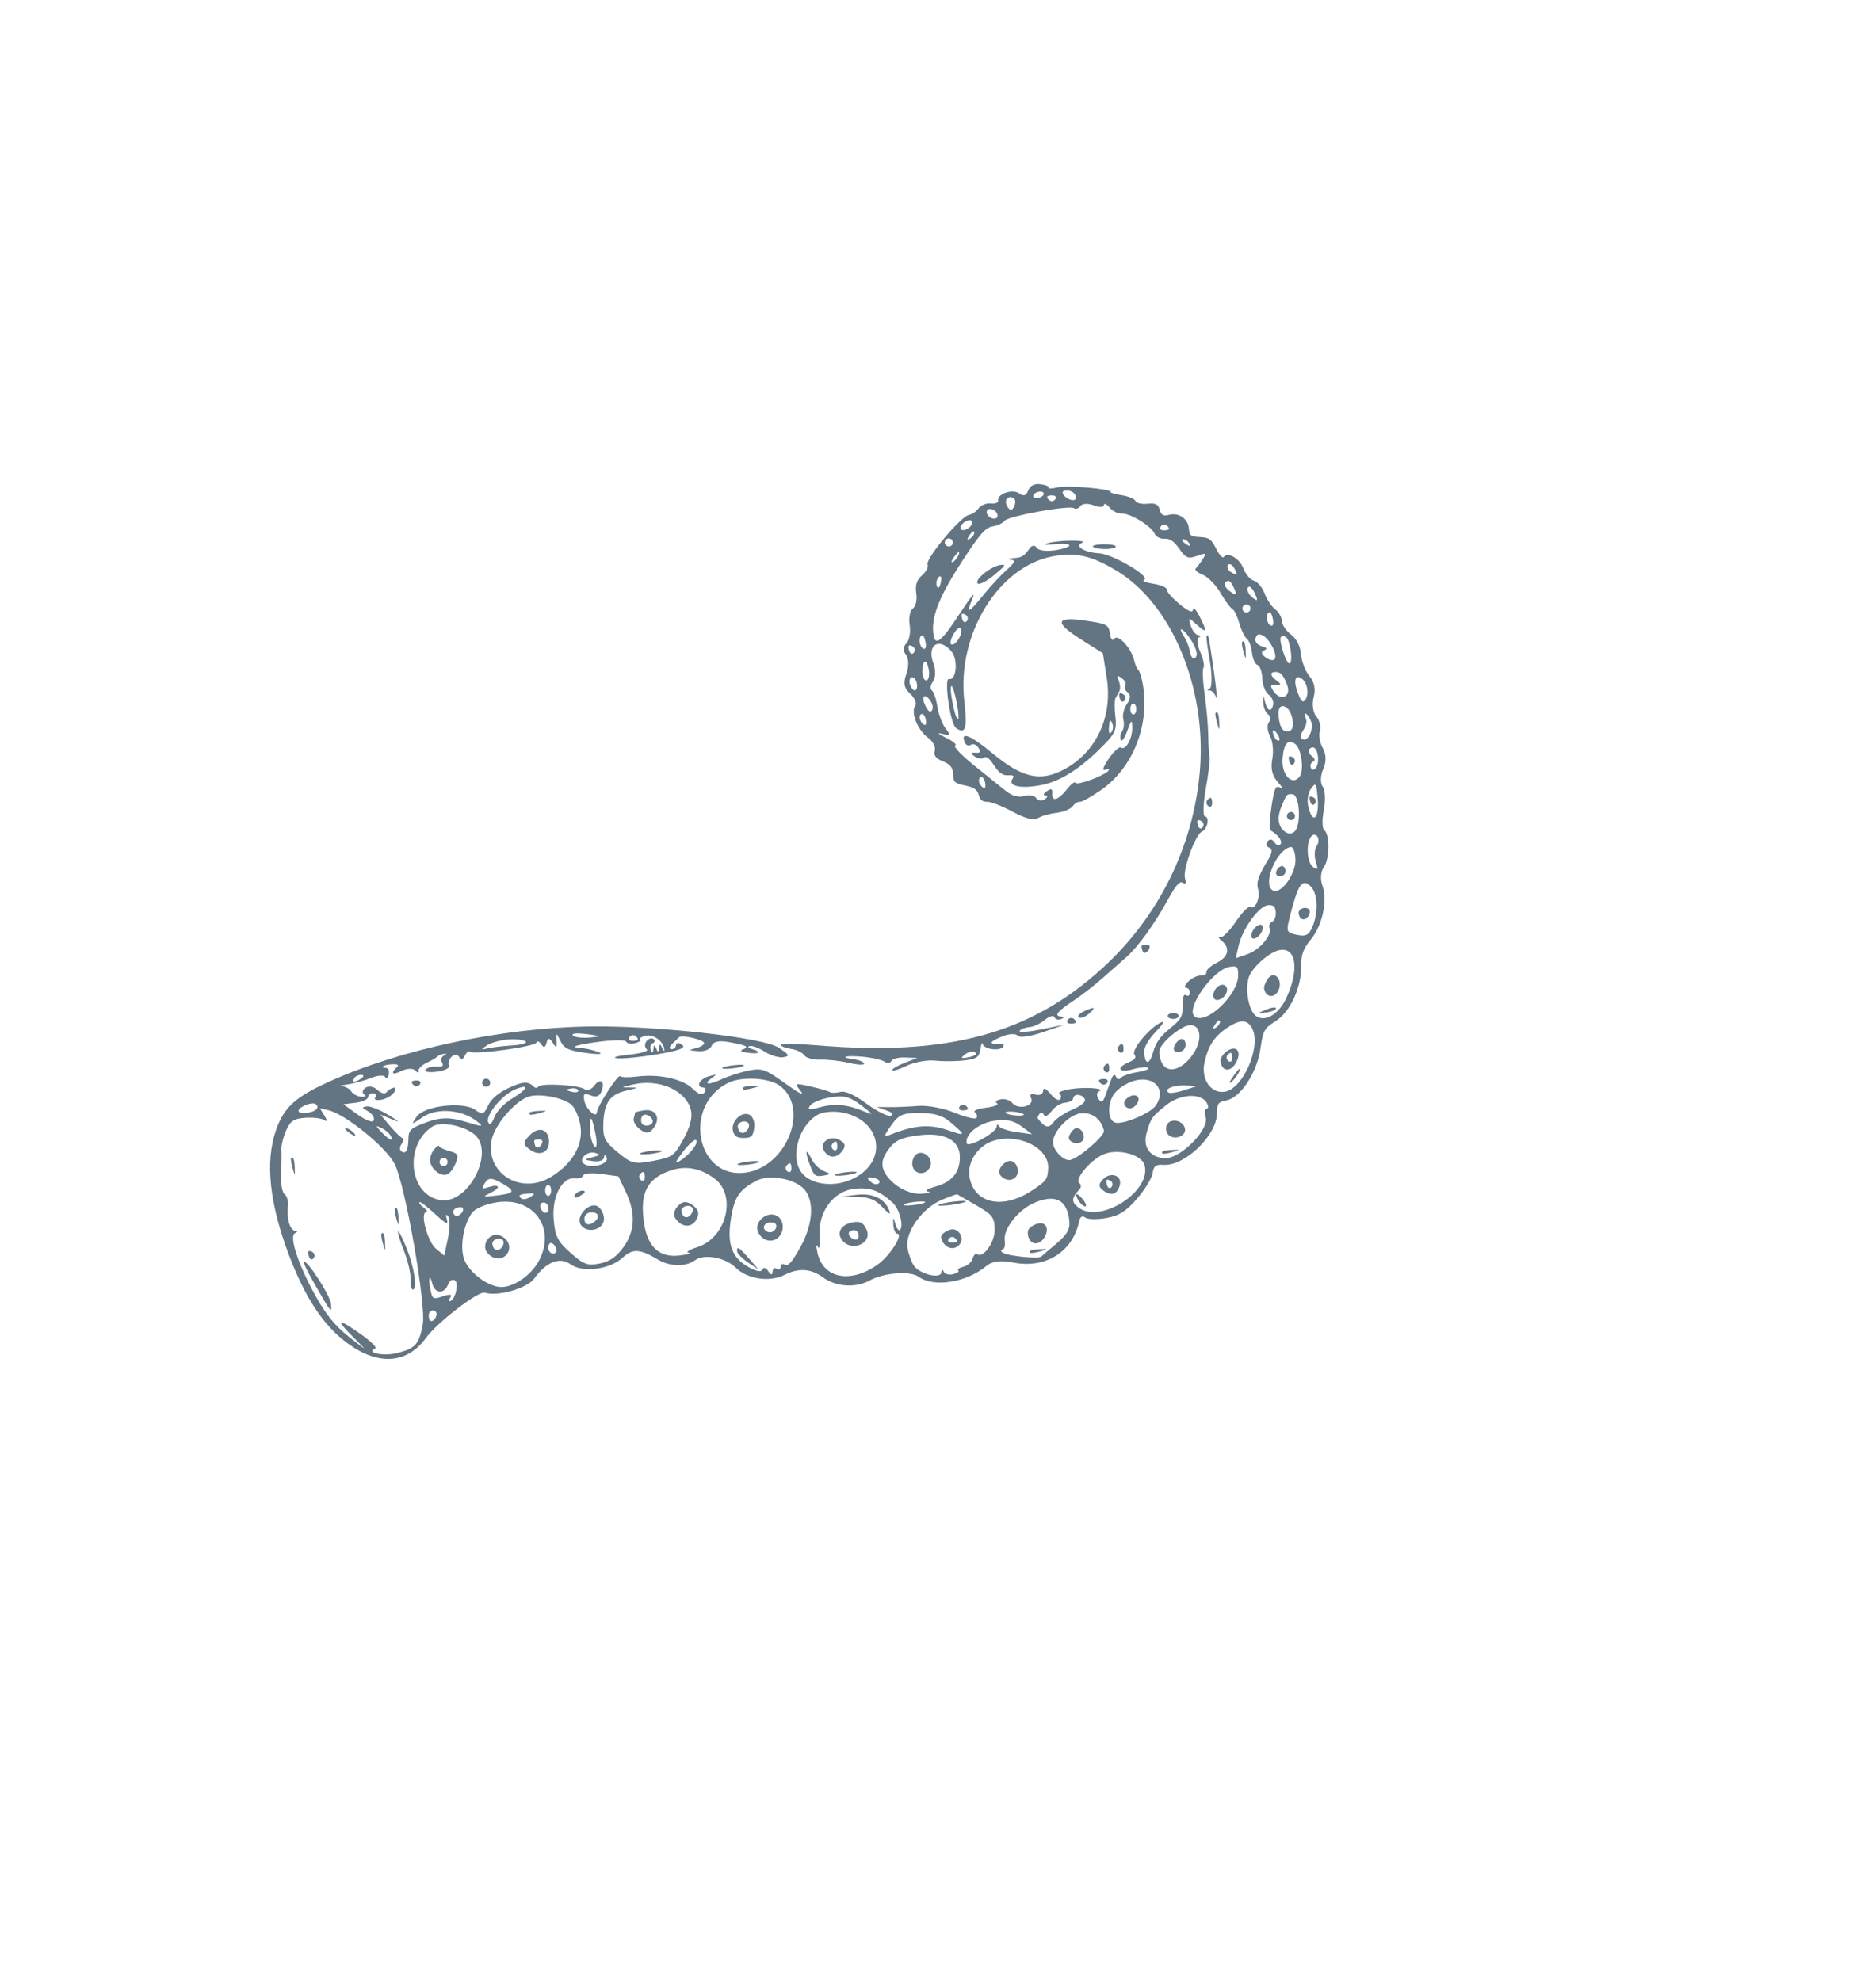 <?xml version="1.0" encoding="UTF-8"?> <svg xmlns="http://www.w3.org/2000/svg" width="463" height="489" viewBox="0 0 463 489" fill="none"> <mask id="mask0" mask-type="alpha" maskUnits="userSpaceOnUse" x="0" y="0" width="463" height="489"> <rect y="323.607" width="400" height="281" transform="rotate(-54 0 323.607)" fill="#C4C4C4"></rect> </mask> <g mask="url(#mask0)"> <path fill-rule="evenodd" clip-rule="evenodd" d="M68.099 278.984C65.405 286.771 66.504 297.116 71.387 309.946C75.397 320.486 79.893 327.222 85.819 331.571C93.383 337.122 100.468 336.622 105.128 330.207C107.9 326.392 118.101 318.543 119.644 319.038C122.821 320.058 130.069 317.997 131.83 315.573C134.858 311.405 138.176 310.113 140.855 312.06C143.784 314.188 150.502 313.318 153.664 310.401C156.138 308.118 157.946 308.208 162.307 310.827C165.354 312.657 169.236 312.731 171.581 311.002C173.776 309.385 179.039 310.355 181.55 312.84C184.466 315.726 189.908 316.524 193.697 314.622C197.145 312.892 200.124 313.095 203.109 315.263C206.367 317.631 211.159 317.936 214.706 316.001C218.195 314.097 224.669 313.623 226.729 315.12C230.479 317.844 238.578 316.533 243.499 312.406C244.86 311.264 246.985 311.004 250.05 311.604C258.008 313.161 264.684 309.032 266.314 301.545C266.595 300.258 267.078 299.936 267.87 300.512C268.502 300.971 270.845 301.017 273.077 300.614C276.238 300.043 277.914 298.977 280.658 295.793C282.595 293.543 284.316 290.719 284.482 289.516C284.723 287.765 285.253 287.362 287.14 287.494C292.342 287.86 300.249 280.295 300.343 274.861C300.387 272.306 300.586 272.033 302.724 271.584C306.213 270.852 310.241 264.707 311.073 258.848C311.708 254.381 312.055 253.745 314.778 252.064C318.418 249.817 321.318 243.486 321.117 238.229C321.028 235.9 321.737 233.985 323.434 231.973C326.36 228.502 327.739 222.18 326.362 218.549C325.804 217.08 325.948 215.119 326.688 214.101C328.171 212.059 328.257 205.963 326.817 204.868C326.302 204.476 326.259 202.248 326.723 199.916C327.188 197.584 327.057 194.984 326.433 194.138C325.81 193.292 325.871 191.356 326.57 189.837C327.361 188.114 327.329 186.173 326.485 184.68C325.739 183.363 325.405 181.459 325.741 180.448C326.076 179.436 325.686 177.814 324.872 176.841C324.041 175.848 323.751 173.764 324.211 172.087C324.743 170.144 324.386 168.333 323.187 166.901C322.175 165.69 321.225 163.237 321.078 161.449C320.918 159.5 319.945 157.572 318.647 156.628C317.456 155.763 316.431 154.253 316.367 153.272C316.304 152.292 315.556 150.983 314.704 150.365C313.853 149.747 312.688 148.005 312.116 146.494C311.543 144.984 310.347 143.553 309.46 143.315C308.572 143.077 307.406 141.721 306.869 140.304C305.921 137.806 303.003 136.117 302.005 137.489C301.736 137.86 300.898 136.93 300.144 135.423C298.961 133.058 298.414 132.664 296.16 132.555C293.886 132.446 293.532 132.183 293.425 130.532C293.266 128.077 290.975 126.441 288.559 127.058C287.096 127.43 286.551 127.139 286.209 125.798C285.866 124.452 285.175 124.116 283.191 124.33C281.776 124.482 280.442 124.174 280.225 123.644C280.008 123.115 278.487 122.479 276.847 122.232C275.206 121.984 273.975 121.628 274.11 121.442C274.645 120.706 263.491 119.72 261.044 120.287C259.613 120.617 258.615 120.653 258.823 120.365C259.033 120.077 258.145 119.697 256.851 119.518C255.301 119.305 254.251 119.825 253.777 121.037C253.257 122.368 252.636 122.575 251.543 121.781C249.92 120.601 246.112 121.879 246.371 123.515C246.456 124.057 245.635 124.397 244.545 124.267C243.455 124.138 242.1 124.669 241.534 125.448C240.969 126.226 239.892 126.961 239.144 127.079C237.149 127.395 228.367 137.926 228.936 139.318C229.193 139.945 228.566 141.156 227.543 142.012C226.266 143.081 225.826 144.471 226.139 146.451C226.39 148.037 226.012 149.713 225.298 150.177C224.584 150.641 224.23 152.474 224.511 154.252C224.793 156.029 224.424 158.07 223.691 158.787C222.872 159.588 222.836 160.672 223.596 161.599C224.278 162.432 224.334 164.51 223.72 166.234C222.868 168.63 223.084 169.797 224.648 171.232C225.77 172.264 226.323 173.605 225.877 174.219C224.716 175.816 226.463 180.195 228.995 182.034C230.232 182.933 230.964 184.313 230.709 185.265C230.386 186.472 230.945 187.201 232.748 187.926C234.53 188.643 235.234 189.539 235.239 191.101C235.244 192.972 235.654 193.36 238.176 193.873C240.395 194.324 241.215 194.894 241.552 196.217C241.856 197.408 242.509 197.938 243.604 197.882C244.486 197.837 247.335 198.947 249.934 200.348C253.051 202.029 255.156 202.574 256.119 201.949C256.921 201.428 258.982 200.834 260.699 200.627C262.416 200.423 264.231 199.689 264.732 198.999C265.234 198.308 266.005 197.82 266.447 197.914C266.889 198.009 269.23 196.72 271.649 195.05C279.577 189.583 283.778 179.075 282.069 168.989C281.774 167.244 281.272 165.629 280.953 165.397C280.635 165.166 280.161 164.062 279.901 162.944C279.208 159.975 275.916 156.385 275.019 157.619C274.543 158.275 274.169 157.828 273.93 156.317C273.592 154.18 273.178 153.959 268.148 153.216C260.496 152.087 260.055 153.54 266.758 157.786L272.188 161.227L273.148 167.315C274.657 176.885 270.578 185.648 262.635 189.901C256.782 193.035 252.31 192.03 244.949 185.925C239.508 181.412 236.94 180.398 238.096 183.218C238.392 183.94 239.066 184.222 239.595 183.844C240.123 183.466 240.955 183.771 241.442 184.521C242.162 185.628 242.031 185.867 240.753 185.786C239.529 185.709 239.476 185.908 240.516 186.678C241.253 187.223 242.266 187.377 242.766 187.019C243.406 186.561 244.173 187.125 245.346 188.92C246.569 190.788 247.496 191.441 248.804 191.357C250.108 191.273 250.413 191.487 249.931 192.15C248.614 193.963 251.71 194.727 256.699 193.819C261.788 192.893 266.842 189.642 272.82 183.449C275.245 180.936 275.636 179.881 275.27 176.823C275.031 174.822 275.04 172.807 275.291 172.344C275.542 171.882 275.976 171.094 276.255 170.592C276.535 170.089 276.468 168.937 276.107 168.031C275.547 166.626 275.661 166.532 276.876 167.398C277.659 167.957 278.036 168.779 277.713 169.224C277.39 169.668 277.671 170.429 278.339 170.914C279.077 171.451 279.005 172.549 278.154 173.72C277.386 174.777 276.974 176.493 277.239 177.532C277.504 178.571 277.372 179.9 276.946 180.487C276.519 181.074 276.358 182.012 276.588 182.572C276.846 183.2 277.46 182.376 278.196 180.413C279.29 177.495 279.39 177.434 279.433 179.671C279.484 182.357 277.763 185.329 276.631 184.507C276.235 184.218 274.886 185.459 273.634 187.264C272.289 189.203 271.918 190.323 272.727 190.004C273.479 189.706 273.867 189.787 273.589 190.185C272.747 191.387 265.764 193.968 265.444 193.196C265.281 192.798 264.334 193.511 263.339 194.778C261.2 197.506 259.54 198 259.701 195.861C259.79 194.662 259.496 194.538 258.346 195.286C257.497 195.838 257.36 196.276 258.022 196.326C258.661 196.373 258.577 196.795 257.83 197.28C257.095 197.758 256.148 197.618 255.726 196.969C255.306 196.32 253.987 196.092 252.797 196.464C251.452 196.883 249.748 196.427 248.292 195.257C247.004 194.223 243.443 191.357 240.378 188.89C237.313 186.422 235.223 184.228 235.731 184.015C236.239 183.802 235.266 182.955 233.569 182.133C231.465 181.113 231.157 180.793 232.601 181.126C234.651 181.599 234.673 181.553 233.299 179.686C232.518 178.625 231.638 176.235 231.343 174.374C231.048 172.513 230.426 170.714 229.961 170.376C229.496 170.038 229.639 169.041 230.277 168.162C230.916 167.283 230.963 165.305 230.38 163.768C228.64 159.177 231.767 157.112 234.859 160.81C236.512 162.786 236.019 168.132 234.237 167.568C232.889 167.141 234.499 178.617 235.932 179.658C238.297 181.376 238.763 179.85 237.985 172.938C236.138 156.541 246.429 139.786 259.872 137.301C265.483 136.264 269.237 137.1 275.412 140.761C289.126 148.893 297.853 169.719 296.132 190.213C294.563 208.924 285.987 226.276 272.028 238.991C254.238 255.196 233.809 260.718 201.708 258.002C196.707 257.579 192.663 257.529 192.72 257.891C192.778 258.253 193.919 258.7 195.256 258.884C196.594 259.069 198.043 259.769 198.48 260.439C198.915 261.11 200.706 261.604 202.457 261.538C204.209 261.471 207.383 261.827 209.51 262.332C211.636 262.835 213.324 262.919 213.261 262.517C213.197 262.116 212.091 261.642 210.802 261.465C206.865 260.922 208.702 260.41 213.082 260.829C215.345 261.045 217.72 261.603 218.361 262.07C219.004 262.536 219.723 262.458 219.961 261.897C220.199 261.335 221.746 260.929 223.398 260.995L226.402 261.113L223.254 262.333C221.523 263.003 220.148 263.815 220.199 264.137C220.25 264.459 221.851 263.972 223.759 263.055C225.665 262.138 228.814 261.562 230.756 261.777C232.699 261.991 235.937 261.971 237.951 261.732C241.033 261.366 241.669 260.925 241.966 258.953C242.16 257.664 242.409 257.072 242.519 257.638C242.776 258.955 246.715 259.525 247.558 258.365C247.977 257.788 247.527 257.53 246.251 257.611C243.73 257.774 244.378 256.939 247.767 255.653C249.245 255.093 250.782 255.082 251.182 255.631C251.582 256.179 254.347 255.791 257.328 254.768L262.746 252.908L256.903 254.076C253.69 254.718 251.328 254.877 251.653 254.43C251.978 253.982 253.063 253.563 254.063 253.498C255.062 253.435 256.77 252.637 257.857 251.727C258.944 250.818 260.015 250.515 260.236 251.054C260.457 251.594 261.211 251.801 261.911 251.514C262.707 251.188 262.677 250.954 261.832 250.891C260.033 250.756 260.985 249.578 265.065 246.893C266.916 245.675 270.155 243.15 272.262 241.282C274.37 239.414 276.961 237.125 278.021 236.195C280.813 233.747 284.933 228.055 288.137 222.222C290.248 218.379 291.176 217.323 291.948 217.884C292.642 218.388 292.8 218.006 292.44 216.697C291.873 214.632 295.065 205.895 296.62 205.257C297.973 204.703 298.619 201.61 297.401 201.519C296.835 201.477 296.922 198.367 297.595 194.61C298.267 190.853 298.693 187.38 298.54 186.893C298.386 186.405 298.236 184.042 298.206 181.641C298.176 179.239 297.771 174.633 297.305 171.405C296.841 168.178 296.709 165.194 297.015 164.774C297.319 164.355 296.956 162.599 296.208 160.873C295.46 159.146 295.323 157.539 295.904 157.301C296.485 157.063 296.429 156.828 295.78 156.779C295.13 156.731 294.278 155.68 293.886 154.444C293.219 152.339 293.304 152.314 295.226 154.051C297.864 156.434 298.035 156.079 296.103 152.231C295.239 150.51 294.488 149.697 294.433 150.424C294.365 151.34 293.346 150.936 291.12 149.108C289.352 147.658 287.936 146.05 287.975 145.536C288.013 145.022 286.516 144.369 284.647 144.084C282.778 143.8 281.75 143.361 282.364 143.11C284.167 142.372 274.541 136.708 271.21 136.548C267.727 136.379 265.082 134.78 266.993 133.998C268.859 133.233 261.308 133.267 258.707 134.035C257.42 134.416 257.909 134.542 259.907 134.347C264.797 133.867 265.39 134.916 260.705 135.761C258.514 136.156 256.356 135.92 255.912 135.236C255.43 134.494 254.722 134.517 254.159 135.292C252.66 137.355 252.216 137.62 250.017 137.759C248.878 137.831 248.638 137.996 249.485 138.124C250.721 138.313 250.513 138.818 248.44 140.673C247.017 141.945 244.576 144.561 243.014 146.485C239.013 151.418 238.317 151.748 239.928 147.952C240.889 145.686 239.908 146.812 236.812 151.526C232.047 158.782 230.607 159.759 230.302 155.942C229.974 151.843 232.028 146.846 237.494 138.449C241.857 131.743 243.218 130.198 245.008 129.915C246.21 129.724 247.53 129.104 247.943 128.536C248.805 127.35 263.96 124.621 265.098 125.448C265.515 125.751 266.223 125.492 266.673 124.872C267.123 124.254 268.584 124.187 269.922 124.724C271.258 125.262 272.387 125.24 272.429 124.674C272.471 124.107 273.098 124.367 273.821 125.249C274.545 126.131 275.891 126.804 276.813 126.745C278.878 126.611 284.21 129.866 284.972 131.725C285.28 132.476 286.369 133.037 287.393 132.971C288.756 132.883 289.741 133.551 291.07 135.464C292.647 137.735 293.212 137.965 295.384 137.218C297.779 136.393 297.839 136.427 296.82 138.022C296.235 138.939 295.469 139.963 295.118 140.298C294.767 140.633 295.528 141.33 296.809 141.845C298.14 142.38 300.05 144.332 301.269 146.405C302.442 148.397 303.753 150.169 304.183 150.34C304.612 150.511 305.364 152.067 305.855 153.797C306.345 155.527 307.186 157.263 307.725 157.655C308.263 158.045 308.835 159.587 308.996 161.08C309.157 162.574 309.769 163.947 310.357 164.133C310.943 164.319 311.475 165.804 311.537 167.433C311.599 169.063 312.313 170.877 313.124 171.466C313.934 172.054 314.409 173.234 314.181 174.088C313.674 175.976 312.663 175.393 312.121 172.9C311.782 171.34 311.728 171.393 311.765 173.26C311.788 174.466 312.309 175.818 312.921 176.263C313.535 176.709 313.634 177.627 313.142 178.303C312.65 178.981 312.791 180.509 313.455 181.7C314.12 182.892 314.366 185.423 314.003 187.326C313.549 189.71 313.983 191.491 315.4 193.06C316.531 194.31 316.825 194.942 316.054 194.462C314.847 193.711 314.537 194.348 313.807 199.093C313.342 202.119 313.197 204.728 313.484 204.891C315.422 205.991 316.599 207.571 316.047 208.332C315.689 208.824 315.002 208.621 314.521 207.88C313.993 207.067 313.311 206.994 312.801 207.695C312.337 208.334 312.538 209.015 313.248 209.207C314.058 209.426 314.01 210.441 313.118 211.931C310.514 216.279 310.01 217.74 310.51 219.489C311.1 221.552 309.761 224.646 308.633 223.826C308.197 223.51 306.586 225.12 305.051 227.405C303.517 229.69 301.786 231.448 301.205 231.312C300.624 231.175 300.692 231.502 301.357 232.039C303.697 233.928 303.295 236.112 300.332 237.599C298.824 238.355 297.658 239.403 297.741 239.927C297.824 240.45 297.235 240.829 296.433 240.769C295.63 240.708 294.237 241.349 293.336 242.192C292.434 243.035 292.161 243.76 292.727 243.802C293.293 243.845 293.716 244.416 293.668 245.071C293.618 245.726 293.167 245.963 292.663 245.597C292.159 245.231 291.801 246.342 291.868 248.071C291.971 250.79 291.552 251.563 288.733 253.851C286.364 255.772 285.246 257.331 284.634 259.565C283.733 262.858 282.594 262.951 282.387 259.75C282.307 258.504 283.331 256.668 285.211 254.694C287.057 252.755 287.555 251.873 286.542 252.337C283.74 253.622 279.187 259.086 279.961 260.233C280.506 261.041 280.174 261.495 278.515 262.217C275.309 263.612 276.156 264.887 279.635 263.901C281.295 263.431 282.975 263.28 283.367 263.565C283.76 263.85 282.538 264.328 280.653 264.627C278.767 264.926 276.932 265.571 276.575 266.063C276.218 266.554 275.704 266.414 275.432 265.752C275.104 264.95 274.685 265.243 274.181 266.624C273.764 267.766 273.101 269.575 272.708 270.645C272.166 272.121 271.774 272.252 271.084 271.19C270.583 270.419 270.66 269.589 271.256 269.345C273.054 268.609 267.882 268.211 264.164 268.8C262.26 269.101 261.051 269.6 261.476 269.909C261.9 270.217 261.978 270.841 261.649 271.294C261.295 271.782 260.334 271.264 259.298 270.024C258.059 268.543 257.516 268.325 257.444 269.28C257.387 270.039 256.596 270.432 255.639 270.175C254.34 269.827 254.069 270.047 254.501 271.099C255.287 273.019 251.314 274.015 249.873 272.259C249.297 271.556 248.01 271.138 247.014 271.331C245.844 271.558 245.515 271.909 246.084 272.323C246.569 272.675 245.323 273.161 243.315 273.401C241.307 273.641 240.081 274.141 240.59 274.512C241.1 274.882 241.279 275.513 240.988 275.913C240.697 276.314 238.275 275.737 235.606 274.631C232.937 273.525 228.896 272.769 226.627 272.954C224.358 273.137 221.123 273.271 219.437 273.251L216.374 273.215L218.706 274.044C220.299 274.612 220.658 275.032 219.835 275.368C219.173 275.64 216.513 274.323 213.923 272.442C210.726 270.119 208.611 269.177 207.327 269.504C206.288 269.768 205.163 269.786 204.827 269.542C204.491 269.297 202.366 268.679 200.105 268.168C196.116 267.265 196.042 267.297 197.607 269.272C198.641 270.578 197.27 269.902 193.781 267.389C188.838 263.826 188.003 263.543 184.582 264.274C182.512 264.715 179.545 265.682 177.988 266.419C174.831 267.914 173.381 267.658 175.737 266.02C177.044 265.112 176.933 265.057 174.954 265.633C172.59 266.321 171.632 268.276 173.588 268.423C174.188 268.468 174.312 269.01 173.864 269.626C173.301 270.402 172.407 270.118 170.959 268.703C168.498 266.297 162.662 265.011 157.311 265.694C155.216 265.962 153.306 265.928 153.069 265.619C152.591 264.994 147.43 272.977 147.314 274.521C147.19 276.165 144.52 273.632 144.192 271.56C143.928 269.898 144.165 269.725 145.823 270.373C147.168 270.898 147.983 270.566 148.482 269.288C149.432 266.861 148.095 265.965 146.598 268.026C145.951 268.915 144.908 269.27 144.281 268.815C142.867 267.787 133.553 267.265 132.892 268.176C132.626 268.542 132.166 268.599 131.871 268.305C130.383 266.817 129.145 266.856 125.568 268.506C123.066 269.66 121.239 271.216 120.479 272.843C119.447 275.051 119.037 275.195 117.322 273.949C114.35 271.789 104.738 272.878 102.855 275.586C101.416 277.659 101.496 277.668 104.292 275.736C107.692 273.389 113.729 273.781 117.485 276.594C119.593 278.172 119.261 278.206 114.876 276.861C111.121 275.709 108.716 275.734 105.349 276.959C101.338 278.419 100.84 278.866 100.802 281.039C100.752 283.915 100.158 284.964 99.037 284.149C98.592 283.826 98.625 283.016 99.11 282.348C99.595 281.681 99.662 281.013 99.261 280.864C98.859 280.716 97.483 279.356 96.202 277.844L93.875 275.092L96.736 276.259C98.918 277.149 98.687 276.879 95.757 275.122C93.645 273.857 91.258 272.932 90.451 273.067C89.528 273.224 89.326 273.476 89.906 273.749C91.747 274.617 92.697 275.862 92.123 276.654C91.799 277.099 90.01 276.355 88.146 275L84.757 272.539L87.757 272.172C89.406 271.971 90.79 271.346 90.833 270.783C90.875 270.222 91.445 269.803 92.1 269.851C92.755 269.901 92.992 270.352 92.627 270.855C92.229 271.403 92.805 271.636 94.058 271.438C95.21 271.255 96.612 270.473 97.174 269.7C97.736 268.927 97.725 268.368 97.148 268.46C96.573 268.551 95.788 269.048 95.407 269.563C95.024 270.079 94.019 269.835 93.171 269.02C92.301 268.184 91.029 267.931 90.246 268.44C89.468 268.946 89.288 269.659 89.838 270.068C90.496 270.56 90.271 270.762 89.151 270.691C88.236 270.632 87.13 270.037 86.696 269.369C86.262 268.7 85.211 268.127 84.361 268.095C83.511 268.063 84.109 267.865 85.691 267.654C87.272 267.443 89.935 266.719 91.609 266.043C93.282 265.368 94.841 265.278 95.072 265.843C95.304 266.408 95.687 266.151 95.922 265.271C96.158 264.391 95.88 263.636 95.302 263.593C93.571 263.462 94.617 262.817 96.784 262.677C97.894 262.606 98.496 262.836 98.121 263.189C96.3 264.9 96.74 265.476 99.013 264.355C100.408 263.669 101.977 263.604 102.501 264.21C103.023 264.817 103.38 264.864 103.293 264.315C103.206 263.766 104.125 262.858 105.335 262.297C106.544 261.734 107.723 261.042 107.955 260.757C108.186 260.472 108.927 260.176 109.601 260.099C110.305 260.019 110.307 260.195 109.604 260.511C108.931 260.813 108.698 261.585 109.086 262.226C109.595 263.064 109.214 263.354 107.726 263.259C106.589 263.185 105.362 263.535 104.998 264.036C104.634 264.537 105.875 264.751 107.755 264.513C109.634 264.276 111.009 263.648 110.809 263.118C110.189 261.473 112.343 259.382 113.239 260.761C113.765 261.573 114.297 261.501 114.72 260.564C115.083 259.761 115.674 259.311 116.034 259.565C117.156 260.358 132.034 258.325 132.376 257.332C132.555 256.814 133.093 256.992 133.571 257.728C134.191 258.683 134.568 258.585 134.89 257.387C135.237 256.093 135.582 256.082 136.399 257.339C137.334 258.778 137.443 258.714 137.323 256.787C137.201 254.799 137.289 254.809 138.298 256.882C139.232 258.803 140.244 259.273 144.763 259.892C147.71 260.295 149.043 260.194 147.726 259.667C146.409 259.141 144.003 258.624 142.381 258.518C140.758 258.413 142.744 257.845 146.793 257.256C150.843 256.667 154.319 256.581 154.517 257.065C154.715 257.549 155.721 257.73 156.752 257.467C157.784 257.204 158.357 256.792 158.025 256.551C157.693 256.31 158.26 255.899 159.284 255.638C161.203 255.148 163.739 256.953 163.961 258.97C164.03 259.6 163.791 259.447 163.429 258.631C162.959 257.566 162.74 257.58 162.658 258.681C162.577 259.76 162.37 259.793 161.959 258.791C161.549 257.79 161.342 257.822 161.261 258.902C161.184 259.925 160.972 260.012 160.624 259.162C160.337 258.462 160.558 257.702 161.115 257.474C161.672 257.246 161.742 256.779 161.271 256.437C160.8 256.095 160.017 256.36 159.532 257.028C159.047 257.695 159.101 258.58 159.651 258.991C160.201 259.405 158.247 259.988 155.309 260.289C152.371 260.59 150.967 260.99 152.189 261.18C153.411 261.369 157.876 260.941 162.11 260.228C167.567 259.308 169.39 258.627 168.372 257.888C167.582 257.314 166.899 257.336 166.854 257.936C166.809 258.536 166.283 258.991 165.684 258.946C165.085 258.9 165.182 258.314 165.898 257.642C166.615 256.97 167.385 256.225 167.609 255.988C168.226 255.337 173.664 256.601 173.795 257.425C173.857 257.82 172.955 258.387 171.792 258.687C169.841 259.188 169.886 259.248 172.358 259.438C173.9 259.557 175.305 258.98 175.66 258.085C176.071 257.049 177.526 256.757 179.99 257.213C184.363 258.024 184.97 258.348 183.355 259.009C182.515 259.354 182.868 259.597 184.542 259.828C187.423 260.224 188.127 259.657 185.65 258.934C184.625 258.635 184.372 258.31 185.053 258.171C185.707 258.038 187.387 258.675 188.786 259.587C190.185 260.5 192.223 261.106 193.315 260.933C195.031 260.662 194.87 260.338 192.124 258.55C188.278 256.045 161.752 253.092 145.379 253.345C123.819 253.679 98.957 258.954 81.283 266.943C72.865 270.748 70.062 273.307 68.099 278.984ZM79.938 276.411C80.799 276.948 80.844 276.608 80.079 275.366L78.944 273.525L81.061 274.015C85.235 274.982 95.187 283.045 97.381 287.237C99.988 292.216 105.231 322.147 104.335 326.931C103.416 331.827 102.506 332.832 97.968 333.956C94.564 334.801 90.1 333.846 92.621 332.812C93.137 332.602 91.386 330.913 88.732 329.059C83.129 325.147 82.703 325.577 87.484 330.321C90.752 333.564 90.707 333.551 86.134 329.95C82.752 327.288 80.378 324.371 77.81 319.725C73.522 311.963 71.261 304.978 72.831 304.335C73.456 304.08 73.483 303.835 72.892 303.79C71.582 303.692 70.71 300.829 71.068 297.792C71.213 296.554 70.841 295.183 70.239 294.746C69.638 294.31 69.245 292.077 69.365 289.785C69.485 287.493 69.52 284.81 69.444 283.824C69.366 282.837 69.882 280.708 70.588 279.093C71.656 276.651 72.445 276.11 75.267 275.885C77.135 275.737 79.236 275.973 79.938 276.411ZM77.886 272.49C78.958 273.269 78.07 274.297 76.05 274.617C73.412 275.035 72.815 274.001 75.064 272.912C76.187 272.368 77.457 272.179 77.886 272.49ZM72.22 288.309C72.773 290.247 72.822 290.24 72.748 288.226C72.67 286.11 72.317 285.199 71.833 285.865C71.712 286.033 71.885 287.133 72.22 288.309ZM89.237 265.295C89.9 265.345 89.8 265.768 89.001 266.287C87.445 267.298 86.679 267.133 87.524 265.969C87.829 265.55 88.599 265.247 89.237 265.295ZM86.262 279.616C87.374 280.425 87.963 280.572 87.569 279.943C87.177 279.315 86.266 278.653 85.546 278.474C84.828 278.294 85.149 278.808 86.262 279.616ZM96.656 280.871C96.779 281.646 95.939 281.216 94.524 279.781C92.548 277.776 92.517 277.58 94.321 278.502C95.494 279.101 96.545 280.167 96.656 280.871ZM102.191 267.9C102.636 268.223 103.28 268.102 103.622 267.631C103.964 267.16 103.717 266.734 103.072 266.686C102.428 266.638 101.784 266.759 101.641 266.955C101.498 267.152 101.746 267.576 102.191 267.9ZM77.545 316.741C81.804 324.15 81.859 324.22 81.716 321.894C81.594 319.92 76.007 311.176 74.981 311.353C74.715 311.399 75.869 313.824 77.545 316.741ZM76.331 310.297C76.576 310.896 77.058 310.999 77.4 310.528C77.742 310.057 77.658 309.407 77.213 309.084C76.768 308.76 76.288 308.656 76.145 308.853C76.002 309.049 76.086 309.699 76.331 310.297ZM125.177 256.57C127.048 256.393 129.07 256.588 129.671 257.003C130.271 257.417 128.825 257.876 126.459 258.022C124.091 258.167 121.3 258.502 120.256 258.768C118.633 259.18 118.606 259.078 120.067 258.071C121.007 257.422 123.307 256.747 125.177 256.57ZM106.715 278.041C108.681 276.764 113.932 277.667 116.841 279.78C122.383 283.806 115.842 297.17 108.805 296.201C101.011 295.126 99.578 282.676 106.715 278.041ZM106.171 286.702C106.486 288.688 108.874 290.473 110.387 289.853C111.019 289.594 111.955 288.343 112.465 287.073C113.263 285.092 113.045 284.669 110.931 284.095C109.577 283.728 108.43 283.18 108.381 282.878C108.333 282.576 107.76 282.958 107.107 283.727C106.455 284.497 106.034 285.835 106.171 286.702ZM119.395 268.039C119.84 268.362 120.468 268.262 120.792 267.817C121.115 267.372 121.015 266.744 120.57 266.42C120.125 266.097 119.497 266.197 119.174 266.642C118.85 267.087 118.95 267.715 119.395 268.039ZM97.812 300.722C98.364 302.66 98.413 302.652 98.34 300.639C98.262 298.523 97.908 297.612 97.425 298.278C97.303 298.445 97.476 299.546 97.812 300.722ZM94.506 306.973C95.059 308.911 95.108 308.903 95.034 306.89C94.956 304.774 94.603 303.863 94.119 304.529C93.997 304.696 94.171 305.796 94.506 306.973ZM110.066 285.982C110.511 286.305 110.611 286.934 110.287 287.379C109.964 287.824 109.336 287.924 108.891 287.6C108.446 287.277 108.346 286.648 108.669 286.203C108.993 285.758 109.621 285.659 110.066 285.982ZM99.673 308.648C100.616 311.013 101.366 314.174 101.34 315.671C101.314 317.169 101.569 318.35 101.905 318.296C103.037 318.113 102.244 312.812 100.387 308.157C99.375 305.617 98.414 303.721 98.252 303.944C98.091 304.166 98.73 306.283 99.673 308.648ZM107.311 299.557C110.06 302.1 110.707 302.411 110.29 300.985C109.938 299.785 110.049 299.523 110.612 300.214C111.082 300.79 111.057 303.205 110.557 305.581L109.649 309.9L107.571 308.159C105.522 306.441 103.626 299.411 105.148 299.171C105.578 299.102 105.324 298.605 104.583 298.067C103.841 297.528 103.361 296.912 103.517 296.698C103.672 296.484 105.379 297.771 107.311 299.557ZM127.095 268.89C130.774 267.363 130.368 268.715 126.426 271.114C124.412 272.34 122.624 274.202 122.02 275.703C121.294 277.509 120.855 277.866 120.482 276.954C119.785 275.254 123.927 270.205 127.095 268.89ZM130.185 270.752C132.61 269.771 138.397 270.72 140.847 272.5C141.816 273.204 142.899 275.616 143.254 277.862C143.995 282.54 141.279 287.25 135.982 290.474C128.453 295.055 119.64 289.489 121.366 281.243C122.11 277.686 126.782 272.128 130.185 270.752ZM146.461 255.454C148.205 255.728 148.013 255.861 145.561 256.078C143.846 256.231 142.032 256.047 141.53 255.672C140.574 254.958 142.697 254.864 146.461 255.454ZM113.748 297.928C114.393 297.976 114.508 298.583 114.004 299.277C113.5 299.97 112.723 300.274 112.278 299.95C111.834 299.627 111.718 299.02 112.023 298.601C112.327 298.182 113.103 297.879 113.748 297.928ZM130.806 275.093C130.973 275.215 132.073 275.041 133.25 274.706C135.188 274.153 135.18 274.104 133.166 274.178C131.05 274.256 130.14 274.609 130.806 275.093ZM234.759 133.071C235.204 133.395 235.304 134.023 234.98 134.468C234.657 134.913 234.028 135.013 233.583 134.69C233.139 134.366 233.039 133.738 233.362 133.293C233.686 132.848 234.314 132.748 234.759 133.071ZM123.733 291.959C127.35 293.992 127.128 294.533 122.451 295.074C118.966 295.478 118.94 295.464 121.164 294.354C123.747 293.066 123.28 292.128 120.499 293.022C118.881 293.542 118.782 293.41 119.689 291.94C120.494 290.636 121.388 290.641 123.733 291.959ZM239.389 128.401C240.033 128.449 240.164 129.035 239.679 129.702C239.194 130.369 238.27 130.876 237.625 130.828C236.981 130.779 236.85 130.194 237.335 129.526C237.82 128.859 238.744 128.352 239.389 128.401ZM122.511 296.754C131.555 295.322 137.202 302.87 133.129 310.942C131.154 314.854 126.345 318.059 123.116 317.614C119.788 317.155 115.573 313.761 114.515 310.687C113.477 307.673 114.377 302.332 116.412 299.431C117.202 298.304 119.73 297.195 122.511 296.754ZM130.832 283.765C133.259 285.528 135.681 284.364 135.498 281.523C135.309 278.599 132.859 277.952 130.671 280.248C129.014 281.987 129.036 282.459 130.832 283.765ZM106.721 316.881C107.333 319.279 109.647 319.409 110.551 317.097C110.975 316.009 111.68 315.584 112.304 316.038C113.33 316.783 112.303 320.946 111.044 321.146C110.691 321.202 110.769 320.742 111.218 320.124C111.696 319.467 110.939 319.377 109.396 319.908C106.886 320.772 106.731 320.694 106.231 318.31C105.617 315.387 106.032 314.178 106.721 316.881ZM142.719 269.155C142.788 269.585 142.01 269.711 140.991 269.435C139.52 269.036 139.494 268.876 140.867 268.653C141.819 268.499 142.652 268.725 142.719 269.155ZM232.214 142.347C232.389 142.474 232.338 143.3 232.102 144.184C231.855 145.104 231.483 145.33 231.231 144.714C230.806 143.68 231.559 141.871 232.214 142.347ZM236.693 136.64C236.514 137.359 235.853 138.269 235.224 138.662C234.596 139.055 234.742 138.467 235.551 137.355C236.359 136.242 236.873 135.92 236.693 136.64ZM240.454 131.364C240.528 131.828 240.05 132.547 239.392 132.961C238.665 133.419 238.613 133.088 239.258 132.117C239.843 131.239 240.381 130.9 240.454 131.364ZM245.453 126.008C246.12 126.493 246.402 127.254 246.079 127.699C245.756 128.144 244.945 128.111 244.277 127.626C243.61 127.141 243.328 126.381 243.652 125.936C243.975 125.491 244.786 125.523 245.453 126.008ZM133.297 281.229C133.941 281.277 134.041 281.906 133.518 282.626C132.995 283.346 132.366 283.445 132.121 282.847C131.876 282.249 131.776 281.62 131.9 281.45C132.023 281.28 132.652 281.181 133.297 281.229ZM250.18 122.948C250.647 123.217 250.704 124.132 250.306 124.983C249.792 126.077 249.308 126.104 248.639 125.076C247.655 123.561 248.71 122.103 250.18 122.948ZM225.361 159.617C225.806 159.94 225.89 160.591 225.548 161.062C225.205 161.533 224.724 161.429 224.479 160.831C224.234 160.232 224.15 159.583 224.293 159.386C224.436 159.19 224.916 159.294 225.361 159.617ZM107.437 323.626C107.882 323.95 107.834 324.782 107.33 325.475C106.826 326.169 106.213 326.247 105.968 325.649C105.723 325.051 105.771 324.219 106.075 323.8C106.38 323.381 106.992 323.303 107.437 323.626ZM156.811 255.669C157.256 255.992 157.504 256.417 157.361 256.614C157.218 256.81 156.574 256.931 155.93 256.883C155.285 256.834 155.038 256.409 155.38 255.938C155.722 255.467 156.366 255.346 156.811 255.669ZM228.346 158.102C228.614 159.158 228.547 160.067 228.196 160.123C227.227 160.276 226.521 158.021 227.231 157.044C227.621 156.507 228.041 156.905 228.346 158.102ZM120.032 308.844C121.366 310.899 123.878 311.205 125.142 309.466C126.404 307.729 125.336 305.434 122.971 304.799C122.117 304.57 120.909 305.084 120.288 305.94C119.665 306.796 119.55 308.103 120.032 308.844ZM130.429 294.573C132.08 294.466 132.162 294.602 130.929 295.403C130.118 295.929 129.13 296.124 128.732 295.836C127.692 295.08 128.179 294.718 130.429 294.573ZM124.019 306.008C124.438 306.313 124.384 307.107 123.899 307.775C122.99 309.025 121.776 308.689 121.527 307.116C121.35 306 122.999 305.267 124.019 306.008ZM256.883 121.334C257.528 121.382 257.791 121.786 257.468 122.231C257.145 122.676 256.353 123 255.708 122.952C255.063 122.904 254.8 122.5 255.123 122.055C255.447 121.61 256.239 121.286 256.883 121.334ZM241.342 144.035C241.782 144.354 243.62 143.384 245.428 141.88C248.209 139.567 248.418 139.196 246.791 139.471C244.313 139.892 240.284 143.266 241.342 144.035ZM146.006 276.248C146.163 276.362 146.613 278.08 147.005 280.064C147.397 282.048 147.302 283.37 146.795 283.001C146.287 282.632 145.783 281.015 145.676 279.407C145.472 276.375 145.522 275.896 146.006 276.248ZM225.897 167.706C226.297 168.266 226.454 169.262 226.246 169.918C226.014 170.653 225.513 170.564 224.945 169.69C223.884 168.057 224.793 166.163 225.897 167.706ZM229.249 165.445C229.453 166.725 229.178 167.843 228.64 167.927C228.102 168.013 227.658 167.009 227.654 165.697C227.644 162.608 228.772 162.43 229.249 165.445ZM135.876 292.991C136.121 293.59 136.057 294.443 135.734 294.888C135.41 295.333 134.945 295.208 134.7 294.609C134.455 294.011 134.519 293.157 134.842 292.712C135.165 292.267 135.63 292.393 135.876 292.991ZM154.758 269.128C157.539 268.516 157.673 268.4 155.597 268.399C153.125 268.398 153.125 268.398 156.114 267.684C162.589 266.135 169.313 269.071 170.525 273.976C170.954 275.711 170.335 278.144 168.715 281.088C166.379 285.333 165.993 285.612 161.2 286.516C156.546 287.393 155.857 287.227 152.45 284.401C149.226 281.726 148.772 280.81 148.903 277.243C149.092 272.092 150.566 270.05 154.758 269.128ZM238.444 151.818C238.889 152.141 238.973 152.791 238.631 153.262C238.289 153.733 237.808 153.63 237.562 153.031C237.317 152.433 237.233 151.783 237.376 151.587C237.519 151.39 237.999 151.494 238.444 151.818ZM259.898 122.289C260.543 122.337 260.79 122.762 260.448 123.233C260.106 123.704 259.462 123.825 259.017 123.502C258.572 123.179 258.324 122.754 258.467 122.558C258.61 122.361 259.253 122.24 259.898 122.289ZM135.173 297.478C135.852 299.133 134.592 300.076 133.647 298.62C133.168 297.882 133.222 297.095 133.767 296.872C134.312 296.649 134.945 296.921 135.173 297.478ZM237.199 155.244C237.721 156.518 235.647 159.674 234.727 159.006C234.379 158.753 234.694 157.56 235.426 156.355C236.197 155.085 236.942 154.618 237.199 155.244ZM264.835 121.549C265.476 122.015 265.736 122.76 265.413 123.205C265.09 123.65 264.075 123.469 263.159 122.804C262.243 122.138 261.983 121.393 262.581 121.148C263.18 120.903 264.193 121.083 264.835 121.549ZM141.889 290.822C142.884 290.94 143.814 290.616 143.957 290.102C144.099 289.588 146.111 289.431 148.427 289.752L152.637 290.336L154.43 294.111C156.938 299.393 156.749 303.856 153.844 307.853C152.104 310.249 150.458 311.372 147.99 311.85C144.977 312.434 144.101 312.113 140.812 309.212C137.622 306.399 137.003 305.167 136.643 300.914C136.172 295.35 138.721 290.446 141.889 290.822ZM146.947 284.558C148.284 284.986 148.197 285.105 146.164 285.635C144.021 286.194 144.038 286.253 146.434 286.588C147.848 286.785 149.034 286.366 149.087 285.65C149.148 284.845 149.39 284.857 149.728 285.683C150.392 287.305 145.908 288.538 144.107 287.229C142.618 286.147 144.977 283.929 146.947 284.558ZM229.725 173.103C230.22 173.865 230.343 174.877 229.998 175.352C229.564 175.95 229.055 175.562 228.34 174.085C227.193 171.718 228.31 170.926 229.725 173.103ZM228.52 177.755C228.679 178.757 228.453 179.168 227.946 178.8C226.866 178.016 226.604 176.363 227.537 176.216C227.934 176.153 228.376 176.846 228.52 177.755ZM141.929 295.535C142.104 295.662 142.874 295.359 143.642 294.861C144.441 294.341 144.54 293.918 143.877 293.869C142.762 293.785 141.274 295.059 141.929 295.535ZM156.401 276.075C156.222 276.794 156.954 278.022 158.029 278.803C159.552 279.91 160.295 279.796 161.391 278.288C163.131 275.892 161.806 273.594 158.945 274.047C157.771 274.233 156.792 274.471 156.769 274.576C156.746 274.681 156.581 275.355 156.401 276.075ZM236.167 173.613C236.631 176.009 236.718 177.757 236.362 177.498C235.557 176.913 234.156 169.44 234.832 169.333C235.103 169.291 235.704 171.216 236.167 173.613ZM137.011 307.581C137.49 308.32 137.436 309.106 136.891 309.329C135.75 309.797 134.808 308.072 135.605 306.975C135.898 306.57 136.531 306.843 137.011 307.581ZM160.313 275.518C160.981 276.003 161.278 276.742 160.974 277.161C160.232 278.181 158.438 277.994 158.261 276.878C158.012 275.305 159.062 274.609 160.313 275.518ZM143.341 302.299C144.787 304.525 148.889 303.594 149.059 301.001C149.133 299.878 148.505 298.459 147.663 297.847C145.622 296.364 141.945 300.151 143.341 302.299ZM146.25 299.242C147.995 299.373 148.023 300.711 146.304 301.828C145.51 302.344 144.658 302.273 144.411 301.67C143.827 300.244 144.675 299.123 146.25 299.242ZM160.354 284.819C161.829 284.66 163.168 284.348 163.33 284.125C163.492 283.903 162.417 283.851 160.942 284.01C159.467 284.168 158.128 284.48 157.966 284.703C157.805 284.925 158.88 284.977 160.354 284.819ZM269.825 134.996C270.903 135.763 275.499 135.655 275.373 134.865C275.319 134.526 273.866 134.286 272.143 134.332C270.42 134.378 269.377 134.677 269.825 134.996ZM158.875 289.306C159.072 289.449 159.192 290.093 159.144 290.738C159.096 291.382 158.67 291.63 158.199 291.287C157.729 290.945 157.607 290.301 157.93 289.856C158.254 289.411 158.678 289.163 158.875 289.306ZM180.636 263.708C182.111 263.55 183.45 263.237 183.612 263.015C183.774 262.793 182.699 262.741 181.224 262.899C179.749 263.058 178.41 263.37 178.248 263.592C178.086 263.815 179.161 263.867 180.636 263.708ZM165.784 288.8C169.362 287.669 172.851 288.335 176.245 290.802C181.935 294.936 179.347 305.519 172.085 307.812C170.077 308.446 169.13 309.068 169.98 309.194C170.831 309.32 169.758 309.626 167.598 309.873C162.782 310.425 159.877 307.789 158.982 302.055C157.794 294.439 159.7 290.724 165.784 288.8ZM179.596 267.316C182.886 265.629 189.688 265.959 192.412 267.938C199.836 273.332 194.329 287.781 184.239 289.378C172.064 291.307 168.242 273.142 179.596 267.316ZM171.773 281.372C172.59 281.966 170.202 285.059 167.799 286.52C166.434 287.349 166.63 286.76 168.542 284.278C169.969 282.425 171.423 281.118 171.773 281.372ZM183.518 268.892C183.685 269.014 184.785 268.84 185.962 268.505C187.9 267.952 187.892 267.903 185.878 267.977C183.762 268.055 182.852 268.408 183.518 268.892ZM243.158 193.335C243.317 194.336 243.091 194.748 242.584 194.38C242.124 194.045 241.681 193.353 241.601 192.841C241.519 192.329 241.778 191.859 242.175 191.796C242.572 191.733 243.014 192.425 243.158 193.335ZM287.913 129.664C288.358 129.987 288.606 130.412 288.463 130.609C288.32 130.805 287.677 130.926 287.032 130.878C286.387 130.829 286.14 130.404 286.482 129.933C286.824 129.462 287.468 129.341 287.913 129.664ZM180.905 279.133C181.241 280.449 181.888 280.87 183.572 280.864C185.433 280.858 185.851 280.45 186.14 278.351C186.334 276.942 185.807 275.524 184.936 275.114C182.974 274.19 180.32 276.837 180.905 279.133ZM166.673 300.671C168.187 303.002 170.742 303.134 171.904 300.94C172.685 299.466 172.43 298.537 170.947 297.459C169.464 296.382 168.502 296.427 167.341 297.625C166.391 298.607 166.123 299.826 166.673 300.671ZM184.587 277.085C185.006 277.39 184.951 278.184 184.466 278.852C183.558 280.103 182.344 279.766 182.095 278.193C181.918 277.077 183.567 276.344 184.587 277.085ZM170.701 297.898C171.12 298.203 171.066 298.998 170.581 299.665C169.672 300.916 168.458 300.579 168.209 299.006C168.032 297.89 169.681 297.157 170.701 297.898ZM293.542 134.146C294 134.872 293.669 134.925 292.698 134.279C291.82 133.694 291.481 133.156 291.945 133.083C292.409 133.009 293.128 133.487 293.542 134.146ZM184.397 287.454C185.872 287.295 187.211 286.983 187.373 286.761C187.535 286.538 186.46 286.486 184.985 286.645C183.51 286.803 182.171 287.116 182.009 287.338C181.847 287.561 182.922 287.612 184.397 287.454ZM186.619 291.44C189.383 289.972 194.668 290.59 197.607 292.726C201.085 295.252 201.023 301.605 197.459 307.955C195.469 311.503 194.435 312.67 193.736 312.162C193.203 311.775 192.728 311.986 192.68 312.631C192.632 313.276 192.186 313.508 191.688 313.146C191.19 312.785 190.737 313.106 190.681 313.861C190.612 314.781 190.261 314.743 189.614 313.748C189.02 312.833 188.451 312.694 188.129 313.386C187.806 314.083 186.306 313.701 184.172 312.379C180.244 309.944 179.278 306.335 180.662 299.28C181.46 295.211 182.773 293.485 186.619 291.44ZM205.032 270.831C208.359 270.304 209.752 270.671 212.555 272.81C215.707 275.216 215.756 275.338 213.143 274.259C209.024 272.558 205.848 272.29 202.17 273.332C199.682 274.036 199.168 273.928 199.943 272.863C200.496 272.1 202.786 271.187 205.032 270.831ZM202.166 274.957C203.247 274.433 205.593 274.228 207.381 274.499C217.363 276.019 219.495 286.361 210.743 290.819C205.974 293.248 199.806 292.448 197.627 289.117C194.939 285.005 197.424 277.254 202.166 274.957ZM276.465 172.643C276.71 173.241 277.191 173.345 277.533 172.874C277.875 172.403 277.791 171.753 277.346 171.429C276.901 171.106 276.421 171.002 276.278 171.198C276.135 171.395 276.22 172.045 276.465 172.643ZM195.047 287.157C195.243 287.3 195.364 287.943 195.316 288.588C195.267 289.233 194.842 289.48 194.371 289.138C193.9 288.796 193.779 288.152 194.102 287.707C194.425 287.262 194.85 287.014 195.047 287.157ZM274.556 178.673C274.801 179.271 274.681 180.19 274.29 180.715C273.861 181.288 273.616 180.957 273.674 179.886C273.799 177.602 274.002 177.322 274.556 178.673ZM293.648 157.501C295.461 160.112 295.885 162.288 294.619 162.489C294.25 162.548 293.807 161.74 293.635 160.696C293.464 159.65 292.861 158.091 292.297 157.231C290.518 154.519 291.747 154.765 293.648 157.501ZM304.49 140.024C304.971 140.765 305.261 141.515 305.134 141.69C305.007 141.864 304.357 141.611 303.689 141.126C303.022 140.641 302.732 139.892 303.045 139.46C303.358 139.03 304.008 139.283 304.49 140.024ZM181.957 308.96C182.037 309.472 183.254 310.67 184.659 311.621L187.214 313.35L184.87 310.633C182.428 307.802 181.707 307.388 181.957 308.96ZM186.959 303.587C187.598 306.092 190.49 307.064 192.167 305.338C193.92 303.534 193.337 300.42 191.135 299.83C188.961 299.247 186.432 301.522 186.959 303.587ZM199.903 287.575C200.903 290.214 201.222 290.466 203.173 290.157C205.125 289.847 205.143 289.738 203.352 289.039C202.26 288.612 200.899 287.297 200.327 286.117C198.862 283.092 198.576 284.076 199.903 287.575ZM280.288 174.185C280.534 174.783 280.47 175.637 280.146 176.082C279.823 176.527 279.358 176.401 279.113 175.803C278.868 175.205 278.932 174.351 279.255 173.906C279.578 173.461 280.043 173.587 280.288 174.185ZM303.516 143.491C303.845 143.741 304.403 144.694 304.757 145.61C305.278 146.957 305.051 147.025 303.572 145.966C302.565 145.245 302.007 144.292 302.33 143.847C302.654 143.402 303.187 143.242 303.516 143.491ZM191.029 301.826C191.685 302.033 191.803 302.78 191.291 303.485C190.78 304.189 189.785 304.347 189.08 303.835C187.651 302.797 189.165 301.235 191.029 301.826ZM203.395 284.065C204.626 285.96 206.517 285.93 207.925 283.993C208.812 282.771 208.609 282.103 207.106 281.308C204.772 280.074 202.095 282.063 203.395 284.065ZM206.366 281.784C206.563 281.927 206.684 282.571 206.635 283.216C206.587 283.861 206.162 284.108 205.691 283.766C205.22 283.423 205.098 282.779 205.422 282.334C205.745 281.889 206.17 281.641 206.366 281.784ZM298.617 163.345C299.186 166.732 299.14 169.735 298.515 170.018C297.89 170.301 297.873 170.479 298.476 170.414C299.08 170.349 299.84 171.148 300.165 172.19C300.491 173.233 300.222 170.251 299.568 165.565C298.916 160.88 298.278 156.971 298.153 156.88C297.571 156.458 297.654 157.616 298.617 163.345ZM309.787 146.641C310.488 148.227 310.407 148.411 309.341 147.667C307.96 146.703 307.351 144.96 308.34 144.804C308.667 144.753 309.318 145.579 309.787 146.641ZM308.215 149.358C308.66 149.681 308.759 150.31 308.436 150.755C308.113 151.2 307.484 151.299 307.039 150.976C306.594 150.653 306.495 150.024 306.818 149.579C307.141 149.134 307.77 149.035 308.215 149.358ZM208.44 290.089C209.915 289.931 211.254 289.618 211.416 289.396C211.577 289.173 210.502 289.122 209.028 289.28C207.553 289.439 206.213 289.751 206.052 289.973C205.89 290.196 206.965 290.248 208.44 290.089ZM211.264 293.355C214.953 293.092 217.013 293.879 220.256 296.793C221.916 298.284 223.062 302.288 222.179 303.504C221.866 303.935 221.336 303.324 221.001 302.147C220.45 300.212 220.4 300.219 220.472 302.217C220.517 303.431 220.962 304.456 221.461 304.493C223.054 304.613 219.569 310.04 216.533 312.168C209.865 316.842 203.174 315.519 201.764 309.249C201.385 307.561 201.414 306.862 201.829 307.695C202.244 308.528 202.451 307.313 202.291 304.995C201.872 298.929 205.872 293.739 211.264 293.355ZM227.026 274.697C230.513 274.702 232.676 275.329 234.429 276.842C238.535 280.386 238.491 280.507 233.695 278.865C229.432 277.407 225.576 277.72 219.865 279.993C218.044 280.717 218.053 280.449 219.947 277.753C221.814 275.097 222.755 274.69 227.026 274.697ZM306.914 160.932C307.466 162.869 307.515 162.862 307.442 160.848C307.363 158.732 307.01 157.821 306.526 158.487C306.405 158.655 306.579 159.755 306.914 160.932ZM211.606 295.4C214.546 295.461 216.039 296.076 217.791 297.946C219.425 299.691 219.914 299.921 219.464 298.734C218.373 295.853 215.443 294.436 211.514 294.885L207.732 295.317L211.606 295.4ZM314.069 152.4C314.338 153.456 314.27 154.365 313.919 154.421C312.951 154.574 312.244 152.319 312.954 151.342C313.344 150.804 313.764 151.203 314.069 152.4ZM311.985 157.041C313.704 158.29 315.295 161.73 314.597 162.691C314.285 163.12 313.28 162.927 312.364 162.261C311.298 161.487 311.156 160.863 311.971 160.529C312.811 160.185 312.692 159.86 311.623 159.574C309.95 159.126 309.372 157.974 310.228 156.795C310.497 156.424 311.288 156.535 311.985 157.041ZM215.968 290.785C216.822 291.015 217.264 291.555 216.951 291.985C216.638 292.416 215.835 292.372 215.168 291.887C214.5 291.402 214.058 290.862 214.185 290.688C214.312 290.513 215.115 290.557 215.968 290.785ZM226.733 280.204C233.169 279.384 236.971 281.441 236.897 285.701C236.833 289.461 234.938 291.708 230.859 292.864C228.865 293.428 228.091 293.95 229.042 294.088C229.953 294.221 229.29 294.462 227.568 294.622C224.031 294.952 219.41 292.095 218.054 288.742C217.449 287.245 217.818 285.69 219.241 283.733C220.886 281.471 222.406 280.754 226.733 280.204ZM240.666 259.734C241.14 260.078 240.688 260.535 239.599 260.813C238.56 261.078 237.584 261.203 237.43 261.091C237.276 260.979 237.757 260.494 238.497 260.012C239.238 259.531 240.214 259.406 240.666 259.734ZM207.673 305.837C209.888 309.248 215.549 306.945 213.804 303.342C213.047 301.781 212.312 301.391 210.627 301.657C207.788 302.107 206.466 303.979 207.673 305.837ZM300.378 178.433C300.931 180.371 300.98 180.363 300.906 178.349C300.828 176.233 300.475 175.323 299.991 175.988C299.87 176.156 300.044 177.257 300.378 178.433ZM211.439 303.825C211.861 304.132 212.053 304.87 211.865 305.464C211.677 306.058 210.917 306.104 210.175 305.565C209.433 305.026 209.242 304.288 209.749 303.926C210.255 303.564 211.016 303.518 211.439 303.825ZM317.443 157.299C318.486 158.057 319.171 163.611 318.239 163.76C317.456 163.883 315.559 158.088 316.11 157.258C316.339 156.914 316.939 156.933 317.443 157.299ZM225.229 287.807C225.799 290.042 228.532 290.147 229.55 287.973C230.544 285.852 227.656 283.466 225.987 285.028C225.335 285.638 224.995 286.887 225.229 287.807ZM316.1 166.251C316.62 166.65 317.364 168.028 317.754 169.312C318.613 172.136 315.919 173.084 314.266 170.539C313.377 169.17 313.48 168.949 314.96 169.044C316.326 169.132 316.3 168.863 314.839 167.786C313.807 167.026 313.464 166.219 314.068 165.971C314.666 165.726 315.581 165.852 316.1 166.251ZM237.4 274.048C238.044 274.096 238.688 273.975 238.831 273.779C238.974 273.582 238.726 273.157 238.281 272.834C237.836 272.511 237.192 272.632 236.85 273.103C236.508 273.574 236.755 273.999 237.4 274.048ZM225.941 296.624C227.416 296.466 228.491 296.517 228.329 296.74C228.167 296.962 226.828 297.275 225.353 297.433C223.879 297.592 222.804 297.54 222.965 297.317C223.127 297.095 224.466 296.783 225.941 296.624ZM298.214 198.951C298.685 199.293 299.11 199.046 299.158 198.401C299.207 197.756 299.086 197.113 298.889 196.97C298.693 196.827 298.268 197.075 297.945 197.52C297.622 197.965 297.743 198.609 298.214 198.951ZM321.332 167.541C322.693 168.53 323.132 171.359 322.137 172.728C321.542 173.547 321.112 173.144 320.3 171.004C319.153 167.979 319.648 166.317 321.332 167.541ZM245.324 276.62C248.244 276.158 250.167 276.54 252.074 277.963L254.741 279.952L250.814 279.402C248.656 279.1 246.707 278.41 246.486 277.868C246.263 277.327 246.041 277.423 245.992 278.082C245.88 279.585 238.772 283.465 238.562 282.139C238.21 279.914 241.505 277.225 245.324 276.62ZM296.624 202.74C297.069 203.064 297.153 203.714 296.81 204.185C296.468 204.656 295.987 204.552 295.742 203.954C295.497 203.355 295.413 202.706 295.556 202.509C295.698 202.313 296.179 202.417 296.624 202.74ZM317.543 174.677C319.064 175.782 319.674 179.819 318.398 180.342C316.938 180.94 316.038 180.023 315.643 177.534C315.21 174.8 316.026 173.574 317.543 174.677ZM232.475 296.118C234.408 295.313 236.097 294.708 236.229 294.773C236.362 294.838 238.474 296.056 240.923 297.477C244.93 299.804 245.388 300.385 245.498 303.288C245.619 306.44 242.702 310.656 241.171 309.543C240.792 309.268 240.293 309.747 240.062 310.608C239.831 311.469 238.799 312.388 237.769 312.65C236.74 312.914 236.168 313.325 236.5 313.566C236.831 313.807 236.259 314.219 235.227 314.482C234.196 314.745 233.144 314.45 232.888 313.827C232.619 313.169 232.381 313.262 232.323 314.051C232.198 315.713 227.117 314.515 225.608 312.469C225.029 311.683 224.299 309.726 223.986 308.121C223.232 304.249 227.522 298.183 232.475 296.118ZM315.342 181.303C315.837 182.066 315.943 182.737 315.577 182.795C315.211 182.853 314.697 182.379 314.436 181.74C313.724 180.005 314.314 179.721 315.342 181.303ZM264.078 252.64C264.723 252.688 265.366 252.568 265.509 252.371C265.652 252.175 265.404 251.75 264.959 251.427C264.514 251.103 263.87 251.225 263.528 251.696C263.186 252.166 263.433 252.592 264.078 252.64ZM234.654 297.392C236.526 297.155 238.189 296.779 238.351 296.557C238.513 296.334 237.113 296.346 235.242 296.583C233.37 296.82 231.706 297.196 231.544 297.418C231.383 297.641 232.782 297.629 234.654 297.392ZM244.934 281.644C251.183 279.493 258.935 283.247 258.691 288.305C258.555 291.108 258.27 291.494 254.538 293.927C247.451 298.547 240.527 297.065 239.308 290.67C238.608 286.998 241.13 282.953 244.934 281.644ZM250.707 274.446C251.943 274.616 252.822 274.938 252.66 275.16C252.499 275.383 251.356 275.425 250.119 275.255C248.883 275.085 248.005 274.763 248.166 274.54C248.328 274.318 249.471 274.276 250.707 274.446ZM266.233 251.116C266.642 251.413 267.696 251.066 268.575 250.346C269.454 249.624 270.039 248.937 269.874 248.817C269.708 248.696 268.655 249.044 267.532 249.587C266.404 250.134 265.823 250.818 266.233 251.116ZM319.632 183.611C321.175 184.732 321.922 190.037 320.762 191.633C318.963 194.111 316.207 191.25 316.535 187.247C316.842 183.506 317.854 182.319 319.632 183.611ZM323.447 177.73C324.455 179.809 322.789 183.432 321.317 182.363C320.872 182.04 321.021 181.069 321.649 180.205C322.277 179.341 322.589 178.145 322.344 177.547C321.513 175.519 322.452 175.676 323.447 177.73ZM282.008 234.766C282.254 235.364 282.882 235.265 283.405 234.545C283.928 233.825 283.829 233.196 283.184 233.148C282.539 233.1 281.911 233.199 281.787 233.369C281.664 233.539 281.763 234.168 282.008 234.766ZM232.784 306.689C233.874 308.367 235.849 308.507 236.954 306.986C238.155 305.333 236.286 302.786 234.416 303.528C232.228 304.397 231.816 305.198 232.784 306.689ZM318.306 188.209C318.551 188.808 319.032 188.911 319.374 188.44C319.716 187.97 319.632 187.319 319.187 186.996C318.743 186.673 318.262 186.568 318.119 186.765C317.976 186.961 318.061 187.611 318.306 188.209ZM235.577 305.479C236.022 305.802 236.269 306.227 236.126 306.424C235.984 306.62 235.34 306.741 234.695 306.692C234.05 306.644 233.803 306.219 234.145 305.748C234.487 305.277 235.132 305.156 235.577 305.479ZM247.467 290.633C249.425 292.055 251.698 290.614 251.113 288.321C250.545 286.093 248.558 285.91 247.076 287.95C246.349 288.951 246.491 289.923 247.467 290.633ZM257.619 275.141C257.869 275.752 258.692 275.365 259.497 274.257C260.284 273.173 261.797 272.23 262.86 272.162C263.922 272.093 264.824 271.606 264.863 271.079C264.958 269.806 267.2 270.015 267.746 271.346C267.996 271.956 266.723 273 264.702 273.842C262.79 274.639 260.654 276.077 259.954 277.038C258.82 278.591 257.855 278.326 256.085 275.976C255.999 275.86 256.208 275.381 256.55 274.91C256.892 274.439 257.373 274.542 257.619 275.141ZM324.392 184.597C325.417 185.342 325.646 188.314 324.771 189.519C324.332 190.123 323.769 190.121 323.519 189.513C323.271 188.904 323.522 188.22 324.079 187.992C324.636 187.764 324.523 187.165 323.83 186.661C323.137 186.157 322.833 185.38 323.157 184.935C323.48 184.49 324.036 184.338 324.392 184.597ZM319.018 196.018C320.662 196.14 321.185 202.941 319.707 204.987C319.094 205.836 318.072 205.963 317.163 205.302C315.436 204.048 315.115 201.858 316.25 199.076C317.503 196.003 317.587 195.91 319.018 196.018ZM266.586 274.794C269.36 274.355 271.87 276.199 272.448 279.098C272.686 280.296 266.505 285.673 264.192 286.279C262.583 286.701 259.811 283.846 259.88 281.837C259.971 279.19 263.725 275.248 266.586 274.794ZM272.807 264.544C273.277 264.886 273.703 264.639 273.751 263.995C273.799 263.35 273.679 262.706 273.482 262.563C273.286 262.42 272.861 262.668 272.538 263.113C272.214 263.558 272.336 264.202 272.807 264.544ZM276.333 259.69C276.804 260.032 277.23 259.785 277.278 259.14C277.326 258.496 277.206 257.852 277.009 257.709C276.812 257.566 276.388 257.814 276.064 258.259C275.741 258.704 275.863 259.348 276.333 259.69ZM318.018 202.215C318.463 202.539 319.092 202.439 319.415 201.994C319.738 201.549 319.639 200.921 319.194 200.597C318.749 200.274 318.12 200.374 317.797 200.819C317.474 201.264 317.573 201.892 318.018 202.215ZM271.805 267.525C272.25 267.848 272.894 267.726 273.236 267.256C273.578 266.785 273.331 266.359 272.686 266.311C272.041 266.263 271.398 266.383 271.255 266.58C271.112 266.777 271.36 267.201 271.805 267.525ZM325.177 196.67C325.694 202.202 323.884 203.775 322.822 198.715C322.543 197.388 322.881 195.547 323.572 194.625C324.737 193.072 324.854 193.223 325.177 196.67ZM323.457 198.132C323.702 198.731 324.183 198.834 324.525 198.363C324.867 197.893 324.784 197.242 324.339 196.919C323.894 196.596 323.413 196.491 323.27 196.688C323.128 196.884 323.212 197.534 323.457 198.132ZM264.736 281.932C265.624 282.346 266.74 282.151 267.216 281.496C267.692 280.841 267.533 279.719 266.864 279.003C266.01 278.09 265.27 278.22 264.385 279.439C263.499 280.657 263.604 281.401 264.736 281.932ZM255.392 296.809C260.139 294.83 262.934 295.957 263.737 300.17C264.37 303.488 263.763 304.526 258.866 308.501C258.095 309.127 257.265 309.856 257.021 310.121C256.422 310.769 248.585 309.986 247.455 309.165C246.961 308.806 246.946 308.45 247.422 308.376C247.898 308.3 248.142 307.325 247.965 306.21C247.513 303.351 251.35 298.494 255.392 296.809ZM318.564 209.052C319.111 208.966 319.632 210.297 319.722 212.011C319.92 215.728 315.93 221.093 314.007 219.696C311.584 217.936 315.159 209.584 318.564 209.052ZM288.464 251.199C288.909 251.522 289.763 251.586 290.361 251.341C290.959 251.096 291.085 250.631 290.64 250.307C290.195 249.984 289.341 249.92 288.743 250.165C288.145 250.411 288.019 250.876 288.464 251.199ZM279.871 266.754C284.902 265.328 288.032 269.007 285.158 272.964C283.774 274.868 277.028 277.652 275.212 277.068C273.358 276.47 273.237 272.358 275.004 269.927C275.906 268.684 278.097 267.256 279.871 266.754ZM315.405 216.148C315.999 216.336 316.737 216.144 317.043 215.722C317.35 215.299 317.305 214.538 316.942 214.032C316.58 213.525 315.843 213.716 315.304 214.458C314.765 215.2 314.811 215.96 315.405 216.148ZM253.793 305.183C254.393 307.532 256.85 307.422 257.984 304.996C259.084 302.638 257.627 301.172 255.301 302.3C253.783 303.035 253.422 303.726 253.793 305.183ZM292.084 253.519C296.057 251.506 297.45 256.044 294.223 260.487C291.534 264.188 288.055 265.038 286.736 262.315C286.234 261.281 285.982 259.847 286.175 259.129C286.581 257.619 289.543 254.806 292.084 253.519ZM303.481 238.624C305.329 238.32 305.565 238.552 305.585 240.698C305.631 245.459 297.741 252.994 294.884 250.919C292.425 249.132 299.291 239.31 303.481 238.624ZM312.967 223.403C314.314 223.316 314.77 223.747 314.863 225.193C314.931 226.241 314.509 227.293 313.926 227.532C313.342 227.771 313.07 228.464 313.319 229.072C314.025 230.794 310.873 234.474 307.779 235.538L304.984 236.501L305.699 233.375C306.662 229.172 310.762 223.545 312.967 223.403ZM325.131 206.455C325.551 207.042 325.467 208.114 324.946 208.837C324.423 209.559 324.323 211.232 324.723 212.552C325.352 214.625 325.261 214.821 324.063 213.984C322.568 212.94 322.26 208.286 323.567 206.487C324.007 205.882 324.711 205.867 325.131 206.455ZM278.034 273.287C278.784 273.832 279.81 273.52 280.531 272.526C281.964 270.555 279.871 269.459 278.003 271.203C277.267 271.889 277.28 272.739 278.034 273.287ZM309.063 231.555C309.508 231.878 310.401 231.414 311.047 230.525C311.694 229.635 311.859 228.642 311.414 228.319C310.969 227.995 310.076 228.459 309.429 229.349C308.783 230.239 308.618 231.231 309.063 231.555ZM272.037 285.04C275.517 283.292 281.793 284.847 282.503 287.632C284.142 294.055 271.696 302.056 266.237 298.089C264.355 296.722 264.39 295.68 266.389 293.565C266.867 293.061 266.876 292.373 266.411 292.036C265.162 291.128 268.718 286.705 272.037 285.04ZM290.236 259.594C290.928 259.813 291.845 259.506 292.276 258.913C292.707 258.32 292.716 257.352 292.294 256.762C291.837 256.124 291.011 256.4 290.254 257.443C289.496 258.486 289.489 259.357 290.236 259.594ZM299.589 246.308C300.136 247.645 302.723 246.123 302.854 244.388C302.905 243.701 302.456 243.103 301.856 243.059C300.408 242.95 299.025 244.932 299.589 246.308ZM254.338 309.221C254.505 309.343 255.606 309.169 256.782 308.834C258.72 308.282 258.713 308.233 256.699 308.306C254.583 308.384 253.672 308.738 254.338 309.221ZM266.285 296.461C266.78 297.224 267.497 297.799 267.879 297.738C268.261 297.677 267.97 296.894 267.236 295.998C265.675 294.092 264.97 294.437 266.285 296.461ZM323.482 218.768C325.249 220.503 325.432 225.234 323.871 228.838C323.015 230.813 322.29 231.174 320.086 230.726C317.561 230.211 317.422 229.921 318.204 226.765C320.325 218.2 321.338 216.665 323.482 218.768ZM315.913 234.459C319.985 233.813 320.686 239.523 317.388 246.477C315.514 250.427 312.166 252.35 309.957 250.746C308.242 249.499 307.278 244.598 308.129 241.437C308.807 238.913 313.317 234.869 315.913 234.459ZM272.301 293.843C274.274 295.276 275.752 294.794 276.362 292.517C277.004 290.125 274.136 289.092 272.25 291.037C271.066 292.257 271.079 292.955 272.301 293.843ZM292.582 267.894L295.469 268.031L292.276 269.072C290.52 269.644 288.772 269.903 288.391 269.648C287.133 268.805 289.644 267.753 292.582 267.894ZM301.094 252.057C301.167 252.521 300.689 253.24 300.031 253.654C299.304 254.112 299.252 253.781 299.898 252.81C300.483 251.932 301.02 251.594 301.094 252.057ZM320.511 225.485C320.76 227.058 321.974 227.395 322.882 226.144C323.367 225.477 323.422 224.682 323.003 224.378C321.982 223.636 320.334 224.369 320.511 225.485ZM274.169 291.491C274.614 291.815 274.697 292.465 274.355 292.936C274.013 293.407 273.532 293.303 273.287 292.705C273.042 292.107 272.958 291.457 273.1 291.26C273.243 291.064 273.724 291.168 274.169 291.491ZM287.885 272.707C291.231 270.047 296.221 269.711 297.736 272.044C298.266 272.859 298.306 273.589 297.823 273.666C297.341 273.742 297.223 274.663 297.56 275.715C298.535 278.741 291.291 286.043 287.499 285.86C283.831 285.683 281.983 283.122 282.985 279.608C284.028 275.946 284.312 275.547 287.885 272.707ZM303.045 253.554C306.192 251.497 307.96 251.611 309.092 253.948C311.271 258.447 306.758 268.738 302.296 269.445C298.859 269.989 296.353 266.369 297.278 262.195C298.202 258.028 299.749 255.71 303.045 253.554ZM311.986 243.978C312.326 246.132 314.441 246.485 315.461 244.559C316.798 242.031 314.56 239.3 312.958 241.505C312.342 242.353 311.904 243.467 311.986 243.978ZM288.134 279.801C289.294 281.586 292.78 280.624 292.46 278.607C292.155 276.678 289.246 275.843 288.139 277.367C287.678 278.001 287.676 279.096 288.134 279.801ZM301.25 262.084C301.635 264.517 303.717 264.64 305.032 262.309C305.842 260.874 305.902 259.542 305.179 259.017C303.907 258.093 300.98 260.379 301.25 262.084ZM303.845 259.902C304.042 260.045 304.163 260.689 304.114 261.333C304.066 261.978 303.641 262.225 303.17 261.883C302.699 261.541 302.578 260.897 302.901 260.452C303.224 260.007 303.649 259.759 303.845 259.902ZM312.54 249.871C313.9 249.685 314.965 249.232 314.907 248.865C314.849 248.498 313.736 248.65 312.434 249.202C310.172 250.163 310.178 250.193 312.54 249.871ZM286.97 284.723C287.137 284.845 288.238 284.67 289.414 284.336C291.352 283.783 291.344 283.735 289.331 283.808C287.215 283.886 286.304 284.239 286.97 284.723ZM303.902 267.051C304.672 266.42 305.598 265.145 305.96 264.219C306.322 263.293 305.693 263.809 304.561 265.366C303.43 266.924 303.134 267.681 303.902 267.051ZM493.597 228.507C494.01 228.874 495.101 229.861 496.022 230.699C497.013 231.602 498.015 231.784 498.479 231.145C498.909 230.552 499.918 230.504 500.719 231.039C501.957 231.864 502.003 231.735 501.031 230.184C499.735 228.115 498.165 227.633 498.043 229.266C497.998 229.866 497.575 230.077 497.104 229.735C496.633 229.393 496.768 228.396 497.405 227.52C498.219 226.399 498.076 225.797 496.923 225.488C495.601 225.134 495.396 225.336 495.857 226.529C496.326 227.741 496.105 227.995 494.638 227.925C493.653 227.878 493.184 228.14 493.597 228.507ZM500.677 224.037C502.945 225.182 503.901 226.181 503.827 227.331C503.75 228.544 504.115 228.445 505.208 226.962C506.606 225.061 506.467 224.804 502.843 222.586C500.353 221.063 498.714 220.613 498.206 221.312C497.633 222.102 498.299 222.837 500.677 224.037ZM502.397 218.748C503.266 219.379 504.644 219.262 505.603 218.476C507.541 216.888 509.426 218.751 507.794 220.639C507.202 221.325 507.066 222.14 507.492 222.45C507.919 222.76 508.746 222.109 509.332 221.005C510.616 218.581 507.868 215.345 505.714 216.745C503.842 217.96 502.817 217.105 503.635 215.012C504.041 213.976 503.636 214.157 502.584 215.484C501.298 217.106 501.251 217.916 502.397 218.748ZM506.512 213.085C507.38 213.716 508.759 213.599 509.718 212.812C511.655 211.225 513.54 213.088 511.908 214.976C511.316 215.662 511.18 216.477 511.607 216.787C512.033 217.096 512.86 216.446 513.446 215.342C514.73 212.918 511.983 209.682 509.828 211.082C507.957 212.297 506.931 211.442 507.75 209.349C508.155 208.313 507.75 208.494 506.698 209.821C505.413 211.443 505.366 212.252 506.512 213.085ZM510.395 205.709C512.015 204.38 512.205 204.476 514.977 208.024C516.258 209.664 517.263 210.395 517.601 209.93C517.901 209.517 517.511 208.712 516.735 208.144C515.959 207.576 514.701 205.861 513.941 204.334C512.569 201.575 512.548 201.575 510.778 204.206C509.798 205.663 509.626 206.339 510.395 205.709ZM514.893 200.386C515.28 202.828 519.475 205.563 521.157 204.47C521.936 203.964 522.417 202.553 522.223 201.334C521.929 199.477 521.536 199.139 519.803 199.251C518.665 199.324 517.556 200.048 517.338 200.857C517.1 201.745 516.645 201.896 516.192 201.238C515.778 200.637 515.924 199.585 516.517 198.898C517.109 198.213 517.271 197.417 516.875 197.129C515.834 196.373 514.583 198.428 514.893 200.386ZM518.602 194.366C518.423 195.086 519.531 196.586 521.065 197.701C524.305 200.055 526.875 199.066 526.338 195.671C526.044 193.814 525.65 193.476 523.918 193.588C522.779 193.661 521.67 194.384 521.453 195.194C521.215 196.082 520.76 196.233 520.306 195.575C519.892 194.974 520.039 193.922 520.631 193.235C521.224 192.549 521.385 191.753 520.99 191.466C520.222 190.908 519.137 192.226 518.602 194.366ZM522.369 189.13C522.714 191.306 525.51 192.239 526.716 190.579C527.442 189.579 528.247 189.338 528.693 189.985C529.106 190.586 528.96 191.638 528.366 192.324C527.774 193.01 527.638 193.824 528.065 194.134C528.491 194.444 529.318 193.794 529.904 192.689C530.804 190.99 530.471 190.32 527.743 188.338C525.475 186.69 524.177 186.314 523.366 187.073C522.733 187.666 522.284 188.591 522.369 189.13ZM529.478 184.395C531.746 185.54 532.702 186.54 532.629 187.689C532.551 188.902 532.917 188.803 534.009 187.32C535.408 185.419 535.268 185.162 531.645 182.944C529.154 181.422 527.516 180.972 527.008 181.671C526.434 182.46 527.1 183.195 529.478 184.395ZM530.967 177.393C532.588 176.065 532.777 176.161 535.549 179.708C536.83 181.348 537.836 182.079 538.173 181.615C538.473 181.201 538.084 180.397 537.307 179.829C536.531 179.26 535.273 177.545 534.514 176.018C533.141 173.259 533.12 173.259 531.351 175.89C530.371 177.348 530.199 178.024 530.967 177.393ZM526.272 187.887C526.691 188.192 526.637 188.987 526.152 189.654C525.243 190.905 524.029 190.568 523.78 188.995C523.603 187.879 525.252 187.146 526.272 187.887ZM520.422 200.942C521.312 201.589 521.792 202.46 521.487 202.879C520.699 203.965 518.67 203.66 518.144 202.377C517.39 200.538 518.716 199.703 520.422 200.942ZM524.537 195.279C525.427 195.926 525.906 196.797 525.602 197.216C524.813 198.302 522.785 197.997 522.258 196.714C521.505 194.875 522.831 194.04 524.537 195.279Z" fill="#637482"></path> </g> </svg> 
